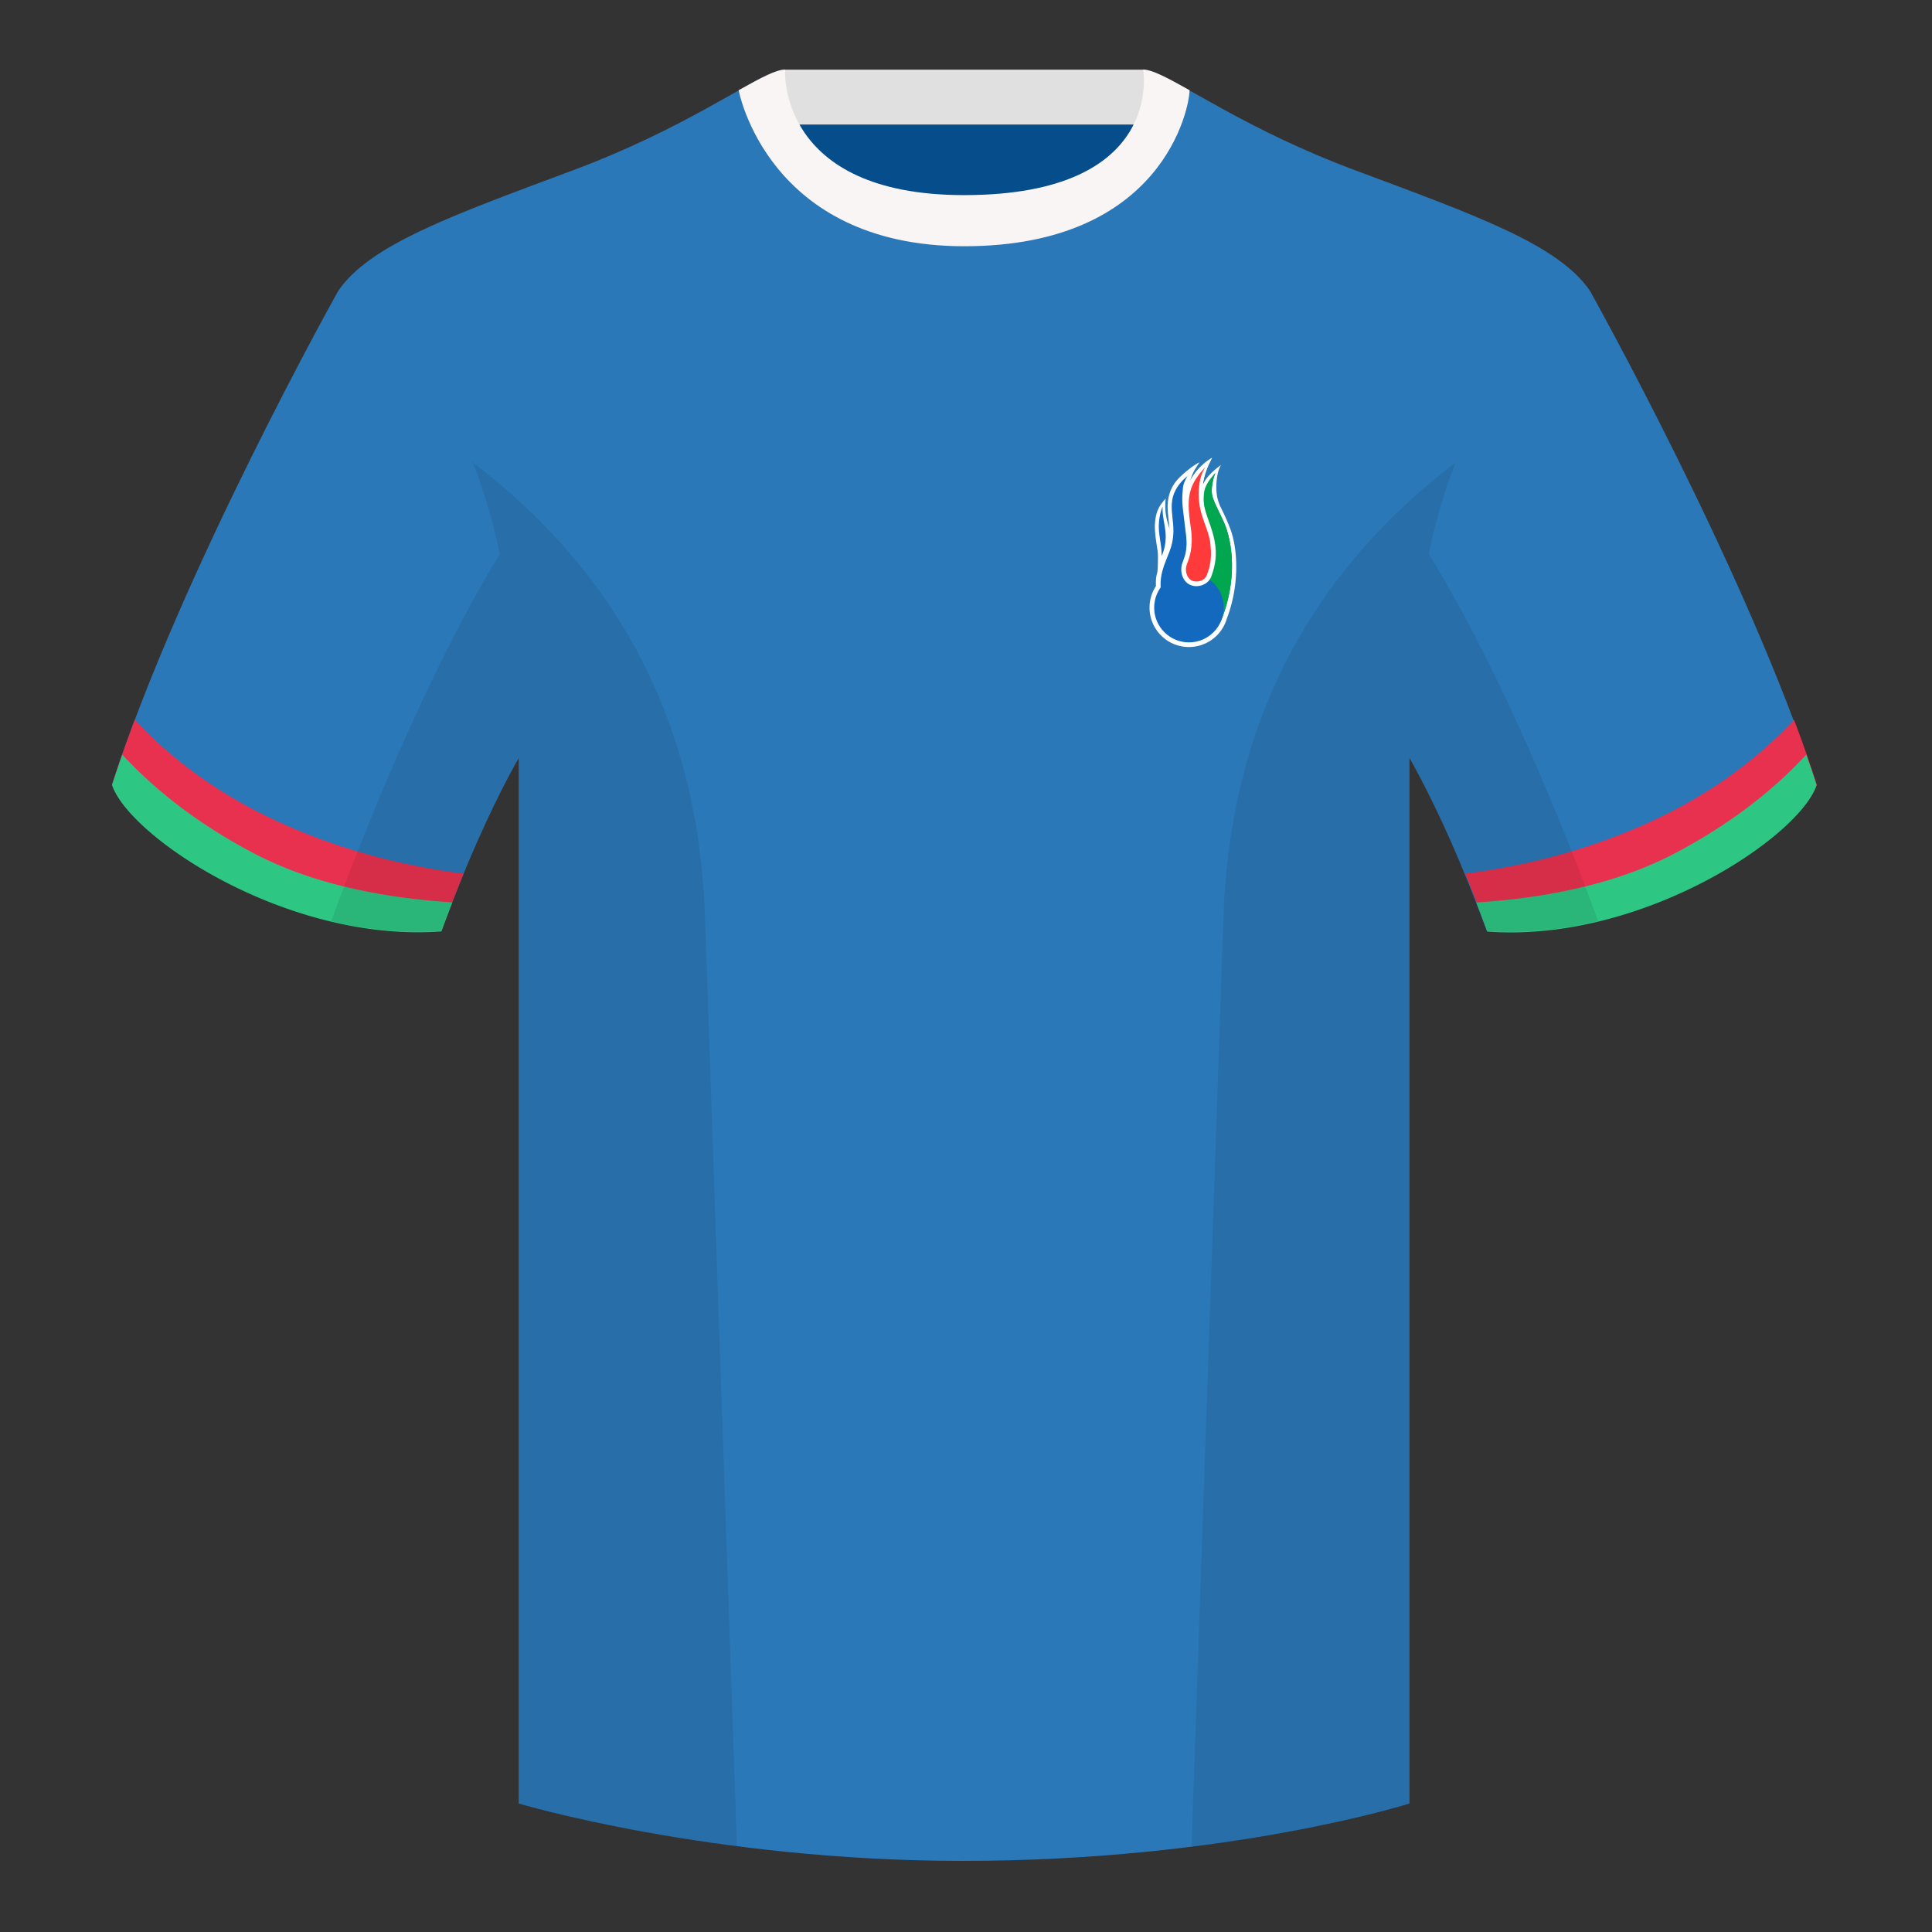 <?xml version="1.0" encoding="UTF-8"?><svg width="500" height="500" xmlns="http://www.w3.org/2000/svg"><rect width="100%" height="100%" fill="#333333" stroke="none"/><g fill="none" fill-rule="evenodd"><path d="M0 0h500v500H0z"/><path fill="#064E8B" d="M203.003 109.223h93.643V21.928h-93.643z"/><path fill="#E0E0E0" d="M202.864 32.228h93.458v-14.2h-93.458z"/><path d="M87.548 75.258S46.785 148.058 29 203.029c4.445 13.376 45.208 40.86 85.232 37.886 13.34-36.4 24.46-52 24.46-52S141.655 93.83 87.548 75.26m323.925-.002s40.762 72.8 58.547 127.77c-4.445 13.376-45.208 40.86-85.232 37.886-13.34-36.4-24.46-52-24.46-52s-2.963-95.085 51.145-113.655" fill="#2B78B9"/><path d="M249.511 57.703c-50.082 0-47.798-39.47-48.742-39.14-7.516 2.618-24.133 14.936-52.439 25.495-31.873 11.885-52.626 19.315-60.782 31.2 11.114 8.915 46.694 28.97 46.694 120.345v271.14s49.658 14.855 114.885 14.855c68.929 0 115.648-14.855 115.648-14.855v-271.14c0-91.375 35.58-111.43 46.7-120.345-8.157-11.885-28.91-19.315-60.783-31.2-28.36-10.577-44.982-22.92-52.478-25.511-.927-.318 4.177 39.156-48.703 39.156z" fill="#2B78B9"/><path d="M119.982 226.098a407.766 407.766 0 00-5.75 14.815c-40.024 2.975-80.787-24.51-85.232-37.885 1.757-5.43 3.739-11.036 5.883-16.728 10.27 10.965 22.741 19.794 37.414 26.489 14.658 6.687 30.553 11.123 47.685 13.31zm259.223 0c17.131-2.186 33.026-6.622 47.684-13.31 14.673-6.694 27.145-15.523 37.414-26.488 2.145 5.692 4.126 11.297 5.884 16.728-4.445 13.376-45.208 40.86-85.233 37.886a407.768 407.768 0 00-5.75-14.816z" fill="#E8314F"/><path d="M467.461 195.302a338.826 338.826 0 012.668 7.9c-4.445 13.375-45.208 40.86-85.232 37.885a426.405 426.405 0 00-2.836-7.52c20.795-1.358 37.993-5.637 51.595-12.837 13.428-7.11 24.696-15.585 33.805-25.428zm-435.806 0c9.103 9.828 20.36 18.291 33.772 25.392 13.611 7.205 30.824 11.485 51.64 12.84a426.42 426.42 0 00-2.835 7.516C74.208 244.025 33.445 216.54 29 203.165c.836-2.584 1.723-5.209 2.655-7.863z" fill="#2EC683"/><path d="M307.852 23.345C302.08 20.105 298.124 18 295.844 18c0 0 5.881 32.495-46.335 32.495-48.52 0-46.336-32.495-46.336-32.495-2.28 0-6.235 2.105-12.002 5.345 0 0 7.368 40.38 58.402 40.38 51.479 0 58.279-35.895 58.279-40.38z" fill="#F9F5F4"/><path d="M413.584 238.323c-9.287 2.238-19.064 3.316-28.798 2.592-8.197-22.369-15.557-36.883-20.012-44.748v270.577s-21.102 6.71-55.867 11.11l-.544-.059c1.881-54.795 5.722-166.47 8.277-240.705 2.055-59.755 31.084-95.29 60.099-117.44-2.676 6.78-5.072 14.606-7 23.667 7.354 11.852 24.436 42.069 43.831 94.964l.014.042zM190.717 477.795c-34.248-4.401-56.477-11.05-56.477-11.05V196.171c-4.456 7.867-11.813 22.38-20.01 44.743-9.632.716-19.308-.332-28.51-2.523.005-.033.012-.065.02-.097 19.377-52.848 36.305-83.066 43.61-94.944-1.93-9.075-4.328-16.912-7.007-23.701 29.015 22.15 58.044 57.685 60.1 117.44 2.554 74.235 6.395 185.91 8.276 240.705h-.002z" fill-opacity=".08" fill="#000"/><g transform="translate(297.5 118.5)"><path d="M16.157 0c-1.52 2.876-2.172 5.374-2.386 7.1.683-1.875 2.386-3.535 4.772-5.298-1.272 1.79-1.563 6.304-.941 8.72.621 2.416 1.332 2.788 3.248 7.713 1.915 4.926 2.611 14.315-.848 23.35A10.206 10.206 0 0110.2 48.95C4.567 48.95 0 44.383 0 38.75c0-2.01.584-3.935 1.66-5.578-.048-1.35-.025-2.164.34-3.547.094-.36.176-1.643.176-4.381 0-1.67-1.046-5.61-.742-8.643.304-3.033 1.158-4.3 2.749-6.08-.402 3.834.397 5.72.977 7.845l-.445-4.527c-.271-4.154 1.012-6.896 3.42-9.136 2.407-2.24 4.339-3.404 4.785-3.526-.92 1.39-1.747 2.47-2.38 4.695C11.634 3.88 13.69 1.46 16.157 0z" fill="#FFF" fill-rule="nonzero"/><path d="M3.65 37.048c-.931-2.475-1.048-5.032-.353-7.671C4.34 25.418 6.181 23.44 6.181 18.75S3.853 9.69 9.831 4.667c-1.33 2.373-1.137 2.666-1.33 4.936-.191 2.27.367 5.22.915 10.117.416 3.716.888 5.557.416 7.225-.12.422 5.425 3.172 4.11-1.443-.136-.48 1.097-7.045.993-7.495-.897-3.877-.175-6.635 0-9.124.153-2.19 1.847-4.69 2.1-4.962-.386.992-.68 1.883-.882 3.577-.328 2.752.679 3.854 3.047 9.065 2.368 5.211 3.463 14.896-.435 24.905-1.763 4.53-6.802 3.056-15.116-4.42z" fill="#1269BE"/><path d="M17.035 3.921l-.171.454c-.303.83-.54 1.69-.711 3.123-.328 2.752.679 3.854 3.047 9.065 2.368 5.211 3.463 14.896-.435 24.905-.233.6-.524 1.094-.872 1.483L12 42.95V14.917l2.935 3.09c-.897-3.877-1.147-7.12-.77-9.347.377-2.227 2.617-4.467 2.87-4.739z" fill="#00A74F"/><circle fill="#1269BE" cx="10.2" cy="38.75" r="9"/><path d="M16.157 0c-1.813 3.674-2.372 4.967-2.372 8.576 0 2.988.505 4.804 1.398 7.369.863 2.311 1.425 4.211 1.688 5.7.589 3.338.234 6.034-.903 9.08-.863 2.311-3.974 3.15-5.915 1.894-1.699-1.098-2.278-3.572-1.496-5.578l.574-1.622c.596-2 .644-4.717 0-9.474-.644-4.757-.44-5.06.362-7.622.625-1.995 2.371-5.815 6.664-8.323z" fill="#FFF" fill-rule="nonzero"/><path d="M14.485 2.336c-1.957 2.064-3.217 3.996-3.78 5.795-.846 2.7-.7 5.296 0 10.15s-.461 7.736-1.03 9.196c-.57 1.46-.189 3.347 1.03 4.135 1.218.787 3.517.36 4.14-1.307 1.055-2.828 1.29-5.022.836-8.504-.486-3.72-2.965-6.968-2.965-12.379 0-3 .59-5.362 1.77-7.086z" fill="#FF3A3A"/><path d="M3.143 25.397a12.647 12.647 0 001.019-5.717c-.148-2.507-.87-4.29-.785-7.08-.407.968-.977 2.882-.977 5.21 0 2.33.773 4.983.743 7.587z" fill="#1269BE"/></g></g></svg>